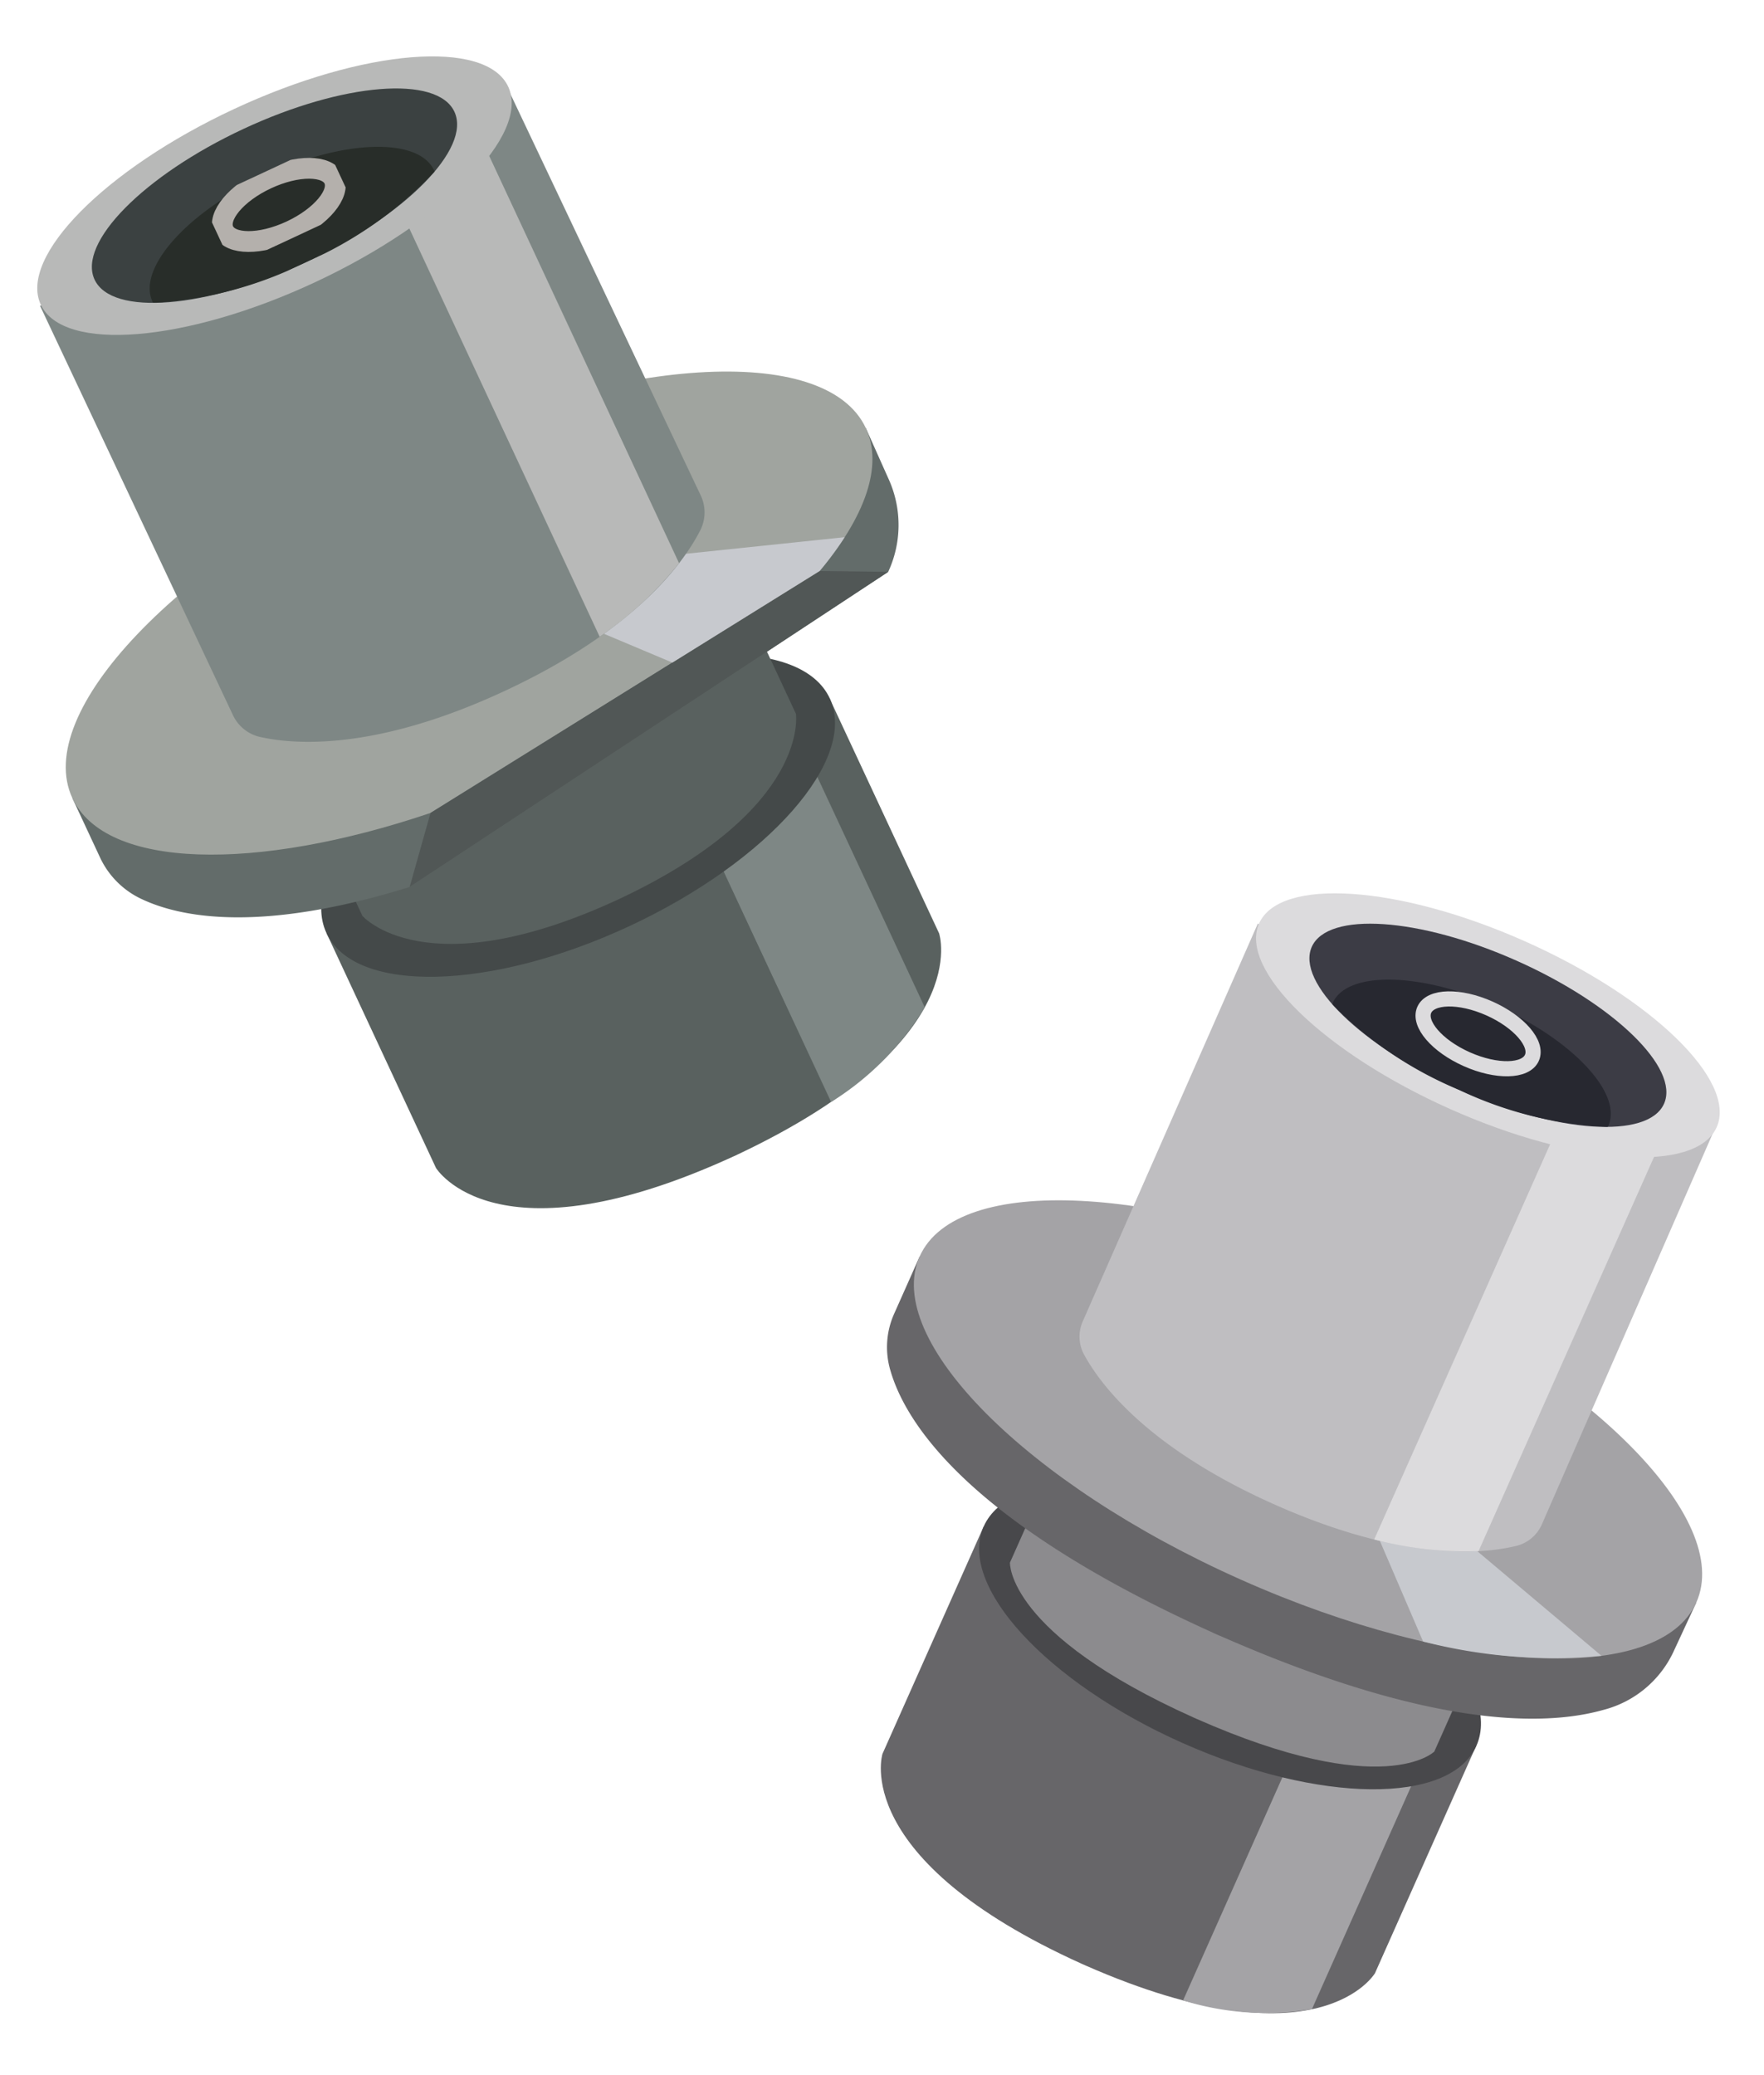 <svg xmlns="http://www.w3.org/2000/svg" width="116.51" height="137.012"><defs><clipPath id="a"><path fill="none" d="M0 0h36.664v24.731H0z"/></clipPath><clipPath id="b"><path fill="none" d="M0 0h8.247v20.325H0z"/></clipPath><clipPath id="c"><path fill="none" d="M0 0h36.677v16.078H0z"/></clipPath><clipPath id="d"><path fill="none" d="M0 0h31.589v11.674H0z"/></clipPath><clipPath id="e"><path fill="none" d="M0 0h57.823v14.729H0z"/></clipPath><clipPath id="f"><path fill="none" d="M0 0h37.439v7.466H0z"/></clipPath><clipPath id="g"><path fill="none" d="M0 0h34.257v36.11H0z"/></clipPath><clipPath id="h"><path fill="none" d="M0 0h6.806v33.585H0z"/></clipPath><clipPath id="i"><path fill="none" d="M0 0h34.064v12.629H0z"/></clipPath><clipPath id="j"><path fill="none" d="M0 0h26.224v9.722H0z"/></clipPath><clipPath id="k"><path fill="none" d="M0 0h20.521v6.318H0z"/></clipPath><clipPath id="l"><path fill="none" d="M0 0h8.977v4.727H0z"/></clipPath></defs><g clip-path="url(#a)" style="isolation:isolate" transform="rotate(-25 149.742 -17.828)"><path fill="#59615f" d="M18.332 2.4 0 0v17.113s.827 7.518 18.168 7.613h.328c17.341-.1 18.168-7.613 18.168-7.613V0Z"/></g><g clip-path="url(#b)" style="isolation:isolate" transform="rotate(-25 145.719 -77.26)"><path fill="#7e8785" d="M0 20.325a18.9 18.9 0 0 0 8.247-3.05V0L0 2.985Z"/></g><g clip-path="url(#c)" style="isolation:isolate" transform="rotate(-25 131.611 -13.809)"><path fill="#444949" d="M36.677 8.039c0 4.44-8.211 8.039-18.338 8.039S-.001 12.479-.001 8.039 8.21 0 18.339 0s18.338 3.6 18.338 8.039"/></g><g clip-path="url(#d)" style="isolation:isolate" transform="rotate(-25 135.927 -20.991)"><path fill="#59615f" d="M15.795 2.377 0 0v5.515s1.735 6.105 15.708 6.157h.174C29.855 11.62 31.59 5.515 31.59 5.515V0Z"/></g><g clip-path="url(#e)" style="isolation:isolate" transform="rotate(-25 121.258 15.57)"><path fill="#636c6a" d="M53.607.815 53.6.762 22.047 4.277 0 0v4.32a5.67 5.67 0 0 0 1.331 3.652c1.848 2.224 6.212 5.375 16.38 6.757l37.44-5.5a7.35 7.35 0 0 0 2.613-5.424L57.824 0Z"/></g><path fill="#a0a49f" d="M26.203 30.233C11.732 36.98 2.14 47.04 4.78 52.703c2.188 4.693 12.09 4.888 23.653.978l25.704-15.978c2.987-3.562 4.218-6.932 3.05-9.436-2.64-5.663-16.513-4.782-30.984 1.966"/><g clip-path="url(#f)" style="isolation:isolate" transform="rotate(-25 128.783 -28.006)"><path fill="#515756" d="M3.313 3.619 0 7.466l37.44-5.5L33.361 0Z"/></g><path fill="#c7c9ce" d="m55.788 35.472-11.679 1.22-4.643 4.98 4.942 2.08 9.728-6.048a22 22 0 0 0 1.652-2.231"/><g clip-path="url(#g)" style="isolation:isolate" transform="rotate(-25 46.66 4.175)"><path fill="#7e8785" d="M34.064 0 17.088 5.019 0 .087l.124 29.939a2.62 2.62 0 0 0 1.1 2.073c1.936 1.464 6.664 4.035 15.992 4.011s14.03-2.616 15.955-4.091a2.61 2.61 0 0 0 1.085-2.084Z"/></g><g clip-path="url(#h)" style="isolation:isolate" transform="rotate(-25 38.883 -51.512)"><path fill="#b8b9b8" d="M0 33.585A24 24 0 0 0 6.807 31.4V0L0 3.157Z"/></g><g clip-path="url(#i)" style="isolation:isolate" transform="rotate(-25 32.479 7.141)"><path fill="#b8b9b8" d="M34.064 6.314c0 3.487-7.626 6.314-17.033 6.314S0 9.8 0 6.314 7.626 0 17.032 0s17.032 2.827 17.032 6.314"/></g><g clip-path="url(#j)" style="isolation:isolate" transform="rotate(-25 33.796 -2.426)"><path fill="#3b4141" d="M26.224 4.861c0 2.684-5.871 4.861-13.112 4.861S0 7.545 0 4.861 5.871 0 13.112 0s13.112 2.177 13.112 4.861"/></g><g clip-path="url(#k)" style="isolation:isolate" transform="rotate(-25 40.048 -10.558)"><path fill="#282d29" d="M10.26 0C4.593 0 0 1.968 0 4.394c0 .031.009.06.01.09a25.65 25.65 0 0 0 10.25 1.834 25.65 25.65 0 0 0 10.25-1.834c0-.03.01-.059.01-.09C20.521 1.968 15.927 0 10.26 0"/></g><g clip-path="url(#l)" style="isolation:isolate" transform="rotate(-25 36.636 -23.462)"><ellipse cx="4.022" cy="1.897" fill="none" stroke="#b4b0ac" stroke-miterlimit="10" stroke-width="1.373" rx="4.022" ry="1.897" transform="translate(.466 .467)"/></g><g transform="rotate(24 -81.819 202.003)"><path fill="#676669" d="m28.916 52.15-17.8-2.309v16.434s.8 7.22 17.645 7.312h.318c16.841-.092 17.645-7.312 17.645-7.312V49.841Z"/><path fill="#a4a3a6" d="M35.876 73.074a18.5 18.5 0 0 0 8.009-2.93V53.555l-8.009 2.867Z"/><path fill="#48484b" d="M46.737 49.84c0 4.264-7.974 7.72-17.811 7.72s-17.81-3.455-17.81-7.72 7.974-7.72 17.81-7.72 17.811 3.456 17.811 7.72"/><path fill="#8c8b8e" d="m29.011 49.058-15.34-1.7v3.955s1.685 4.377 15.255 4.414h.17c13.57-.037 15.255-4.414 15.255-4.414v-3.955Z"/><path fill="#676669" d="M28.036 40.652 0 35.274v4.15a5.4 5.4 0 0 0 1.293 3.507c2.337 2.782 8.806 7.074 26.489 7.157v.006h.508v-.006c15.063-.07 21.989-3.2 25.155-5.84a7.05 7.05 0 0 0 2.655-5.315l.057-3.659Z"/><path fill="#a4a3a6" d="M56.157 35.274c0 6-12.571 10.864-28.078 10.864S0 41.273 0 35.274 12.571 24.41 28.079 24.41s28.078 4.864 28.078 10.864"/><path fill="#c7c9ce" d="m41.088 37.934-5.848 1.977 5.478 5.064a34.4 34.4 0 0 0 11.148-3.93Z"/><path fill="#bfbec1" d="m44.548 6.022-16.483 4.82-16.6-4.737.12 28.753a2.5 2.5 0 0 0 1.07 1.991c1.88 1.406 6.472 3.875 15.53 3.852s13.626-2.512 15.5-3.929a2.5 2.5 0 0 0 1.054-2Z"/><path fill="#dcdbdd" d="M35.028 40.131a23.5 23.5 0 0 0 6.61-2.1V7.877l-6.61 3.032Z"/><path fill="#dcdbdd" d="M44.62 6.064c0 3.349-7.406 6.064-16.541 6.064S11.537 9.413 11.537 6.064 18.943 0 28.079 0 44.62 2.715 44.62 6.064"/><path fill="#3c3c45" d="M40.813 6.063c0 2.578-5.7 4.668-12.734 4.668S15.345 8.642 15.345 6.063s5.7-4.668 12.734-4.668 12.734 2.09 12.734 4.668"/><path fill="#272830" d="M28.079 4.665c-5.504 0-9.965 1.889-9.965 4.22 0 .029.009.057.01.086a25.2 25.2 0 0 0 9.955 1.762 25.2 25.2 0 0 0 9.955-1.762c0-.029.01-.057.01-.086-.001-2.331-4.462-4.22-9.965-4.22"/><ellipse cx="3.891" cy="1.835" fill="none" stroke="#dcdbdd" stroke-miterlimit="10" rx="3.891" ry="1.835" transform="translate(23.825 5.006)"/></g></svg>